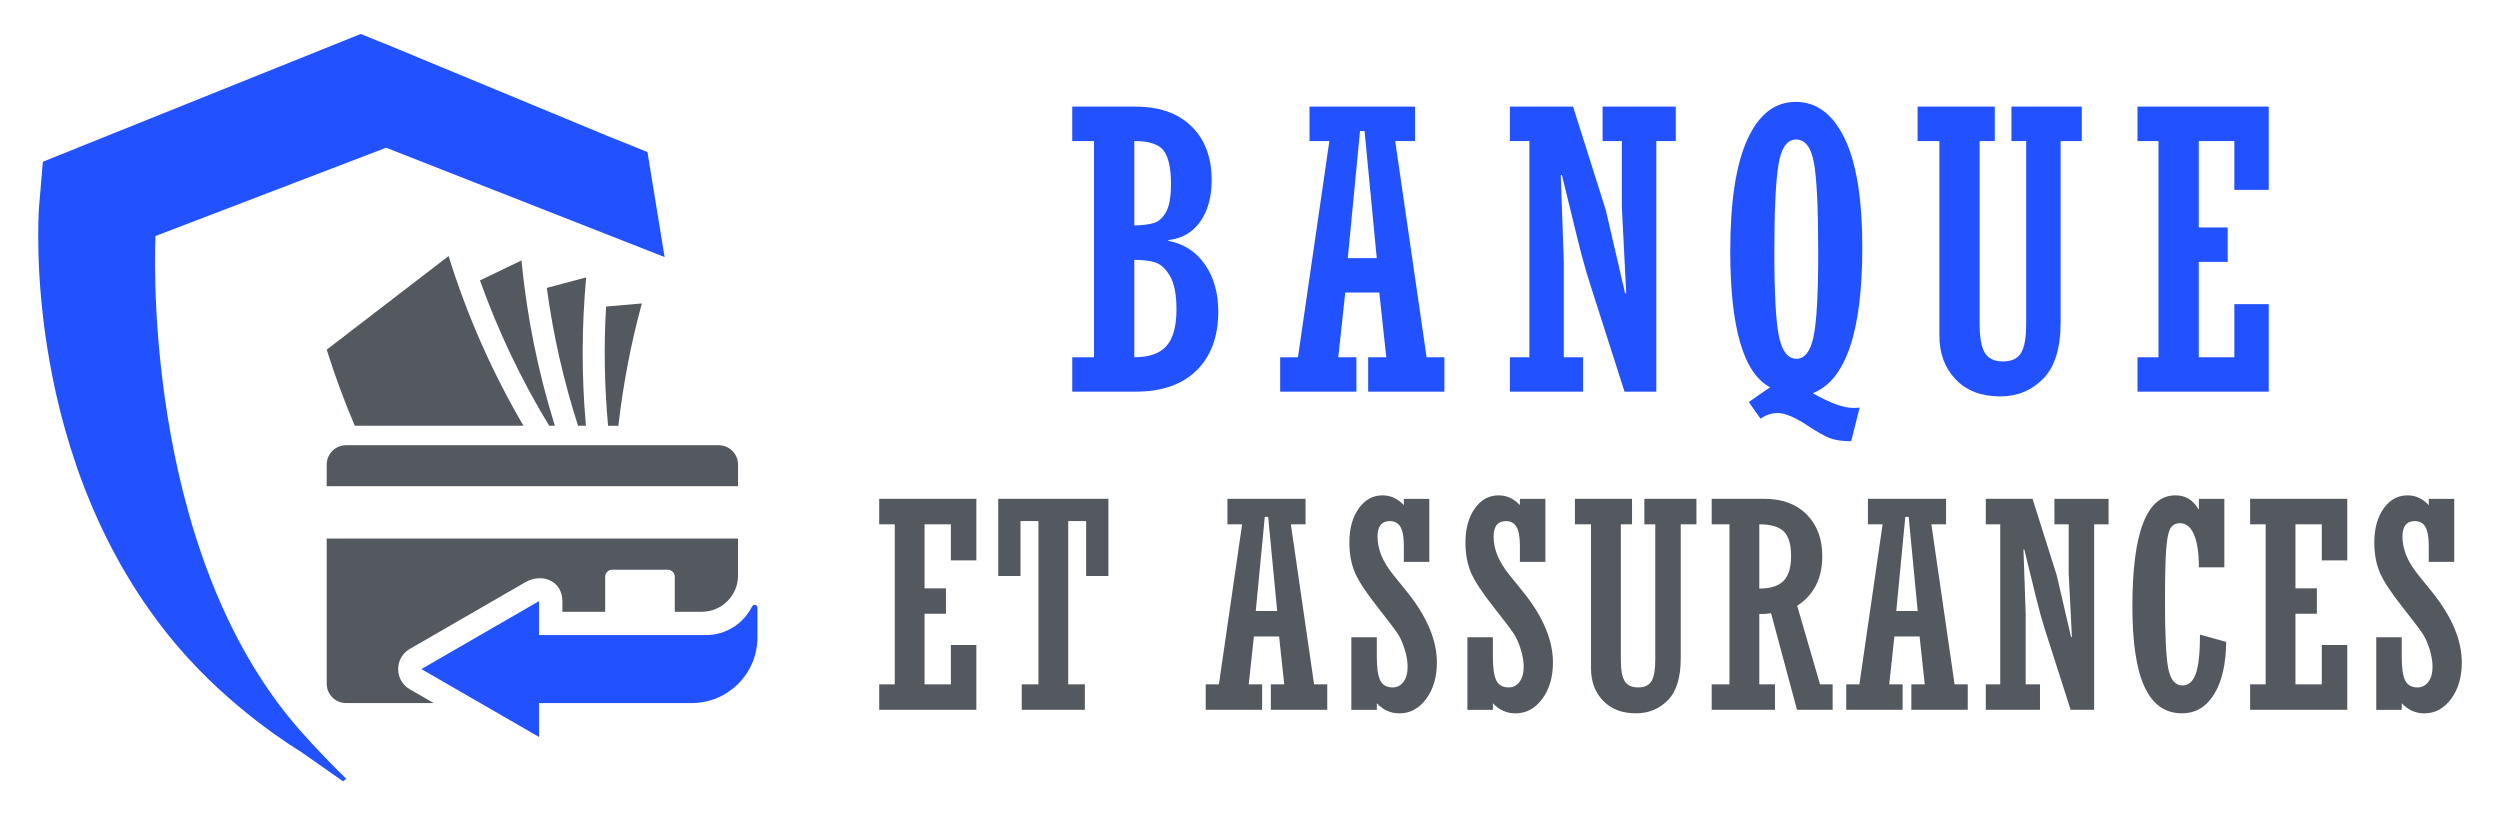 <?xml version="1.0" encoding="utf-8"?>
<!-- Generator: Adobe Illustrator 16.0.0, SVG Export Plug-In . SVG Version: 6.00 Build 0)  -->
<!DOCTYPE svg PUBLIC "-//W3C//DTD SVG 1.1//EN" "http://www.w3.org/Graphics/SVG/1.1/DTD/svg11.dtd">
<svg version="1.1" id="Calque_1" xmlns="http://www.w3.org/2000/svg" xmlns:xlink="http://www.w3.org/1999/xlink" x="0px" y="0px"
	 width="184px" height="60px" viewBox="0 0 184 60" enable-background="new 0 0 184 60" xml:space="preserve">
<g>
	<g>
		<g>
			<path fill="#2252FF" d="M80.518,26.293V10.381h-1.601V7.848h4.677c1.735,0,3.101,0.482,4.094,1.446
				c0.993,0.965,1.49,2.286,1.49,3.965c0,1.243-0.281,2.262-0.843,3.055c-0.562,0.794-1.344,1.245-2.346,1.356v0.056
				c1.15,0.224,2.051,0.806,2.7,1.748c0.65,0.943,0.975,2.093,0.975,3.447c0,1.839-0.528,3.282-1.587,4.332
				c-1.058,1.05-2.562,1.574-4.511,1.574h-4.649v-2.534H80.518z M83.484,10.381v6.209c0.603-0.009,1.085-0.069,1.448-0.181
				c0.361-0.111,0.66-0.386,0.897-0.821c0.237-0.437,0.355-1.118,0.355-2.047c0-1.142-0.175-1.953-0.523-2.436
				C85.314,10.623,84.588,10.381,83.484,10.381z M83.484,19.124v7.169c1.095,0,1.886-0.278,2.373-0.837
				c0.488-0.557,0.731-1.45,0.731-2.678c0-1.088-0.156-1.901-0.467-2.44c-0.312-0.54-0.668-0.877-1.072-1.012
				C84.646,19.191,84.124,19.124,83.484,19.124z"/>
			<path fill="#2252FF" d="M99.01,21.532l-0.513,4.761h1.334v2.534H94.22v-2.534h1.309l2.312-15.912h-1.462V7.848h7.769v2.533
				h-1.461l2.311,15.912h1.309v2.534h-5.611v-2.534h1.334l-0.513-4.761H99.01z M99.198,18.998h2.131l-0.898-9.355h-0.334
				L99.198,18.998z"/>
			<path fill="#2252FF" d="M111.129,28.827v-2.534h1.434V10.381h-1.434V7.848h4.649l2.409,7.614l1.42,6.127h0.083l-0.32-6.335
				v-4.873h-1.42V7.848h5.389v2.533h-1.435v18.446h-2.339l-2.575-8.047c-0.279-0.872-0.571-1.931-0.878-3.174l-1.154-4.72h-0.085
				l0.224,6.39v7.017h1.419v2.534H111.129z"/>
			<path fill="#2252FF" d="M129.576,30.817l-0.865-1.224c0.717-0.512,1.24-0.873,1.574-1.087c-1.959-1.021-2.938-4.362-2.938-10.023
				c0-3.639,0.42-6.378,1.26-8.221c0.84-1.842,2.025-2.764,3.557-2.764s2.732,0.896,3.6,2.688s1.301,4.469,1.301,8.032
				c0,6.2-1.215,9.773-3.646,10.721c1.271,0.724,2.26,1.085,2.965,1.085c0.178,0,0.34-0.01,0.488-0.027l-0.627,2.479
				c-0.678,0-1.219-0.085-1.623-0.251c-0.402-0.168-0.92-0.46-1.551-0.878c-0.947-0.631-1.686-0.946-2.215-0.946
				C130.4,30.4,129.974,30.539,129.576,30.817z M130.591,18.566c0,3.036,0.113,5.101,0.342,6.195
				c0.227,1.095,0.656,1.644,1.287,1.644c0.611,0,1.033-0.549,1.26-1.644s0.34-3.15,0.34-6.167c0-3.248-0.104-5.447-0.313-6.599
				s-0.646-1.727-1.316-1.727c-0.668,0-1.102,0.624-1.301,1.872C130.691,13.391,130.591,15.532,130.591,18.566z"/>
			<path fill="#2252FF" d="M141.135,10.381V7.848h5.681v2.533h-1.114v13.463c0,1.011,0.13,1.724,0.39,2.137
				c0.261,0.413,0.701,0.619,1.323,0.619c0.641,0,1.086-0.208,1.337-0.627c0.249-0.417,0.375-1.127,0.375-2.129V10.381h-1.085V7.848
				h5.179v2.533h-1.56v13.337c0,1.903-0.427,3.288-1.281,4.156c-0.854,0.868-1.911,1.301-3.174,1.301
				c-1.384,0-2.473-0.417-3.271-1.253c-0.799-0.835-1.197-1.911-1.197-3.229V10.381H141.135z"/>
			<path fill="#2252FF" d="M157.319,28.827v-2.534h1.546V10.381h-1.546V7.848h9.661v6.125h-2.533v-3.592h-2.617v6.362h2.13v2.533
				h-2.13v7.017h2.617v-3.911h2.533v6.445H157.319z"/>
		</g>
		<g>
			<path fill="#54595F" d="M64.71,52.242v-1.875h1.143V38.589H64.71v-1.875h7.15v4.533h-1.875v-2.658h-1.938v4.71h1.576v1.874
				h-1.576v5.194h1.938v-2.896h1.875v4.771H64.71z"/>
			<path fill="#54595F" d="M81.578,36.714v5.678h-1.639v-4.04h-1.318v12.016h1.226v1.875H75.2v-1.875h1.227V38.352h-1.319v4.04
				h-1.639v-5.678H81.578z"/>
			<path fill="#54595F" d="M92.287,46.844l-0.38,3.523h0.986v1.875h-4.152v-1.875h0.97l1.709-11.778h-1.081v-1.875h5.75v1.875
				h-1.081l1.709,11.778h0.969v1.875h-4.152v-1.875h0.986l-0.379-3.523H92.287z M92.425,44.968h1.576l-0.665-6.925h-0.247
				L92.425,44.968z"/>
			<path fill="#54595F" d="M99.458,52.242v-5.338h1.876v1.434c0,0.831,0.085,1.415,0.258,1.751c0.173,0.337,0.474,0.505,0.901,0.505
				c0.33,0,0.599-0.138,0.802-0.411c0.203-0.275,0.306-0.642,0.306-1.103c0-0.391-0.071-0.817-0.213-1.281
				c-0.142-0.463-0.312-0.845-0.508-1.147c-0.197-0.301-0.697-0.962-1.499-1.979c-0.828-1.047-1.38-1.888-1.655-2.522
				c-0.274-0.636-0.412-1.38-0.412-2.231c0-1.017,0.229-1.848,0.686-2.493c0.457-0.646,1.042-0.969,1.757-0.969
				c0.598,0,1.119,0.24,1.566,0.722v-0.464h1.875v4.637h-1.875v-1.175c0-0.646-0.082-1.111-0.248-1.396
				c-0.164-0.284-0.426-0.428-0.782-0.428c-0.605,0-0.906,0.382-0.906,1.144c0,0.438,0.089,0.89,0.27,1.353
				c0.18,0.464,0.493,0.97,0.939,1.52l0.968,1.197c1.461,1.814,2.191,3.547,2.191,5.195c0,1.078-0.264,1.972-0.79,2.679
				c-0.527,0.708-1.183,1.062-1.968,1.062c-0.641,0-1.194-0.247-1.662-0.742v0.484H99.458z"/>
			<path fill="#54595F" d="M108,52.242v-5.338h1.876v1.434c0,0.831,0.085,1.415,0.258,1.751c0.173,0.337,0.474,0.505,0.901,0.505
				c0.331,0,0.599-0.138,0.802-0.411c0.203-0.275,0.306-0.642,0.306-1.103c0-0.391-0.07-0.817-0.213-1.281
				c-0.142-0.463-0.311-0.845-0.508-1.147c-0.197-0.301-0.696-0.962-1.498-1.979c-0.828-1.047-1.381-1.888-1.655-2.522
				c-0.275-0.636-0.412-1.38-0.412-2.231c0-1.017,0.229-1.848,0.685-2.493c0.457-0.646,1.042-0.969,1.758-0.969
				c0.598,0,1.119,0.24,1.565,0.722v-0.464h1.876v4.637h-1.876v-1.175c0-0.646-0.082-1.111-0.247-1.396
				c-0.165-0.284-0.426-0.428-0.783-0.428c-0.604,0-0.906,0.382-0.906,1.144c0,0.438,0.09,0.89,0.27,1.353
				c0.181,0.464,0.493,0.97,0.94,1.52l0.967,1.197c1.462,1.814,2.191,3.547,2.191,5.195c0,1.078-0.263,1.972-0.79,2.679
				c-0.526,0.708-1.182,1.062-1.967,1.062c-0.641,0-1.195-0.247-1.663-0.742v0.484H108z"/>
			<path fill="#54595F" d="M115.913,38.589v-1.875h4.204v1.875h-0.824v9.965c0,0.749,0.096,1.275,0.289,1.581
				c0.191,0.306,0.518,0.459,0.979,0.459c0.474,0,0.804-0.154,0.989-0.464c0.186-0.309,0.278-0.835,0.278-1.576v-9.965h-0.804
				v-1.875h3.833v1.875h-1.155v9.872c0,1.408-0.315,2.434-0.947,3.075c-0.632,0.643-1.415,0.964-2.35,0.964
				c-1.022,0-1.83-0.31-2.421-0.928c-0.592-0.617-0.887-1.415-0.887-2.39V38.589H115.913z"/>
			<path fill="#54595F" d="M129.484,45.194v5.173h1.153v1.875h-4.657v-1.875h1.309V38.589h-1.309v-1.875h3.885
				c1.313,0,2.349,0.385,3.112,1.154c0.763,0.769,1.143,1.789,1.143,3.06c0,1.642-0.615,2.859-1.848,3.656l1.684,5.783h0.927v1.875
				h-2.624l-1.909-7.11C130.123,45.173,129.833,45.194,129.484,45.194z M129.484,38.589v4.729c0.83,0,1.429-0.19,1.792-0.572
				c0.364-0.38,0.547-0.987,0.547-1.818c0-0.879-0.185-1.488-0.552-1.829C130.904,38.76,130.308,38.589,129.484,38.589z"/>
			<path fill="#54595F" d="M139.427,46.844l-0.379,3.523h0.986v1.875h-4.153v-1.875h0.97l1.709-11.778h-1.081v-1.875h5.75v1.875
				h-1.081l1.709,11.778h0.97v1.875h-4.152v-1.875h0.985l-0.379-3.523H139.427z M139.567,44.968h1.576l-0.665-6.925h-0.248
				L139.567,44.968z"/>
			<path fill="#54595F" d="M146.154,52.242v-1.875h1.063V38.589h-1.063v-1.875h3.442l1.782,5.637l1.052,4.534h0.062l-0.236-4.689
				v-3.606h-1.052v-1.875h3.988v1.875h-1.063v13.653h-1.73l-1.907-5.955c-0.205-0.646-0.422-1.429-0.648-2.35l-0.854-3.493h-0.063
				l0.164,4.729v5.194h1.052v1.875H146.154z"/>
			<path fill="#54595F" d="M161.919,46.709l1.928,0.536c-0.015,1.628-0.31,2.911-0.887,3.849s-1.367,1.406-2.37,1.406
				c-1.236,0-2.153-0.647-2.751-1.942c-0.599-1.295-0.896-3.265-0.896-5.909c0-5.461,1.054-8.192,3.163-8.192
				c0.742,0,1.306,0.337,1.69,1.01h0.041v-0.752h1.875v5.039h-1.875c0-1.052-0.12-1.855-0.36-2.412
				c-0.241-0.557-0.585-0.834-1.03-0.834c-0.33,0-0.569,0.134-0.717,0.402c-0.147,0.268-0.249,0.798-0.304,1.591
				c-0.056,0.794-0.083,2.084-0.083,3.87c0,2.46,0.084,4.088,0.253,4.884c0.169,0.797,0.513,1.195,1.036,1.195
				c0.445,0,0.771-0.288,0.979-0.865C161.816,49.007,161.919,48.049,161.919,46.709z"/>
			<path fill="#54595F" d="M165.609,52.242v-1.875h1.143V38.589h-1.143v-1.875h7.15v4.533h-1.875v-2.658h-1.938v4.71h1.576v1.874
				h-1.576v5.194h1.938v-2.896h1.875v4.771H165.609z"/>
			<path fill="#54595F" d="M174.892,52.242v-5.338h1.876v1.434c0,0.831,0.085,1.415,0.258,1.751
				c0.173,0.337,0.474,0.505,0.901,0.505c0.331,0,0.599-0.138,0.802-0.411c0.203-0.275,0.306-0.642,0.306-1.103
				c0-0.391-0.07-0.817-0.213-1.281c-0.142-0.463-0.311-0.845-0.508-1.147c-0.197-0.301-0.696-0.962-1.498-1.979
				c-0.828-1.047-1.381-1.888-1.656-2.522c-0.274-0.636-0.411-1.38-0.411-2.231c0-1.017,0.229-1.848,0.685-2.493
				c0.457-0.646,1.042-0.969,1.758-0.969c0.597,0,1.119,0.24,1.565,0.722v-0.464h1.876v4.637h-1.876v-1.175
				c0-0.646-0.082-1.111-0.247-1.396c-0.165-0.284-0.426-0.428-0.783-0.428c-0.605,0-0.906,0.382-0.906,1.144
				c0,0.438,0.09,0.89,0.27,1.353c0.181,0.464,0.493,0.97,0.94,1.52l0.967,1.197c1.462,1.814,2.191,3.547,2.191,5.195
				c0,1.078-0.263,1.972-0.79,2.679c-0.526,0.708-1.182,1.062-1.967,1.062c-0.641,0-1.195-0.247-1.663-0.742v0.484H174.892z"/>
		</g>
	</g>
	<g>
		<g>
			<path fill="#2252FF" d="M47.653,11.188l-3.052-1.228L28.555,3.31L26.545,2.5l-2.011,0.81L6.206,10.676l-3.052,1.228L2.879,15.16
				C2.807,16.008,1.624,34.06,13.015,47.5c4.116,4.856,8.948,7.704,9.138,7.838l3.088,2.162l0.249-0.174
				c-1.059-1.035-2.193-2.203-3.322-3.474C10.211,40.398,11.445,17.37,11.445,17.37l16.973-6.497l20.497,8.047"/>
		</g>
		<g>
			<path fill-rule="evenodd" clip-rule="evenodd" fill="#54595F" d="M25.468,32.768h27.428c0.782,0,1.424,0.639,1.424,1.423v1.595
				H24.045V34.19C24.045,33.406,24.686,32.768,25.468,32.768L25.468,32.768z M54.32,39.636H24.045v10.686
				c0,0.786,0.641,1.424,1.423,1.424h6.455l-1.754-1.011c-0.538-0.306-0.871-0.88-0.866-1.498c0.003-0.59,0.308-1.161,0.854-1.475
				c2.835-1.637,5.665-3.268,8.5-4.906c0.676-0.389,1.415-0.384,1.955-0.069c0.464,0.274,0.78,0.779,0.78,1.461v0.778h3.149v-2.584
				c0-0.278,0.231-0.508,0.507-0.508h4.108c0.275,0,0.507,0.228,0.507,0.508v2.584h1.997c1.462,0,2.659-1.198,2.659-2.657V39.636z"
				/>
			<path fill-rule="evenodd" clip-rule="evenodd" fill="#2252FF" d="M55.34,44.656c-0.623,1.238-1.9,2.082-3.377,2.086H39.675v-2.5
				l-8.661,5.002l8.661,4.999v-2.498h11.25c2.662-0.006,4.816-2.161,4.824-4.822v-2.191c0-0.107-0.065-0.185-0.146-0.21
				C55.515,44.495,55.409,44.533,55.34,44.656z"/>
			<path fill-rule="evenodd" clip-rule="evenodd" fill="#54595F" d="M44.607,22.563l2.634-0.23
				c-0.807,2.961-1.383,5.968-1.728,9.004h-0.759C44.485,28.419,44.436,25.487,44.607,22.563L44.607,22.563z M26.113,31.336
				c-0.78-1.827-1.47-3.696-2.068-5.601c6.47-4.969,8.971-6.89,8.971-6.89c1.358,4.37,3.21,8.558,5.513,12.49
				C34.149,31.336,30.769,31.336,26.113,31.336L26.113,31.336z M35.325,20.638c1.332,3.727,3.038,7.317,5.095,10.698h0.419
				c-1.235-3.95-2.062-8.031-2.459-12.169L35.325,20.638L35.325,20.638z M40.245,21.189l2.899-0.771
				c-0.339,3.638-0.344,7.294-0.019,10.918h-0.58C41.479,28.03,40.709,24.63,40.245,21.189z"/>
		</g>
	</g>
</g>
</svg>

